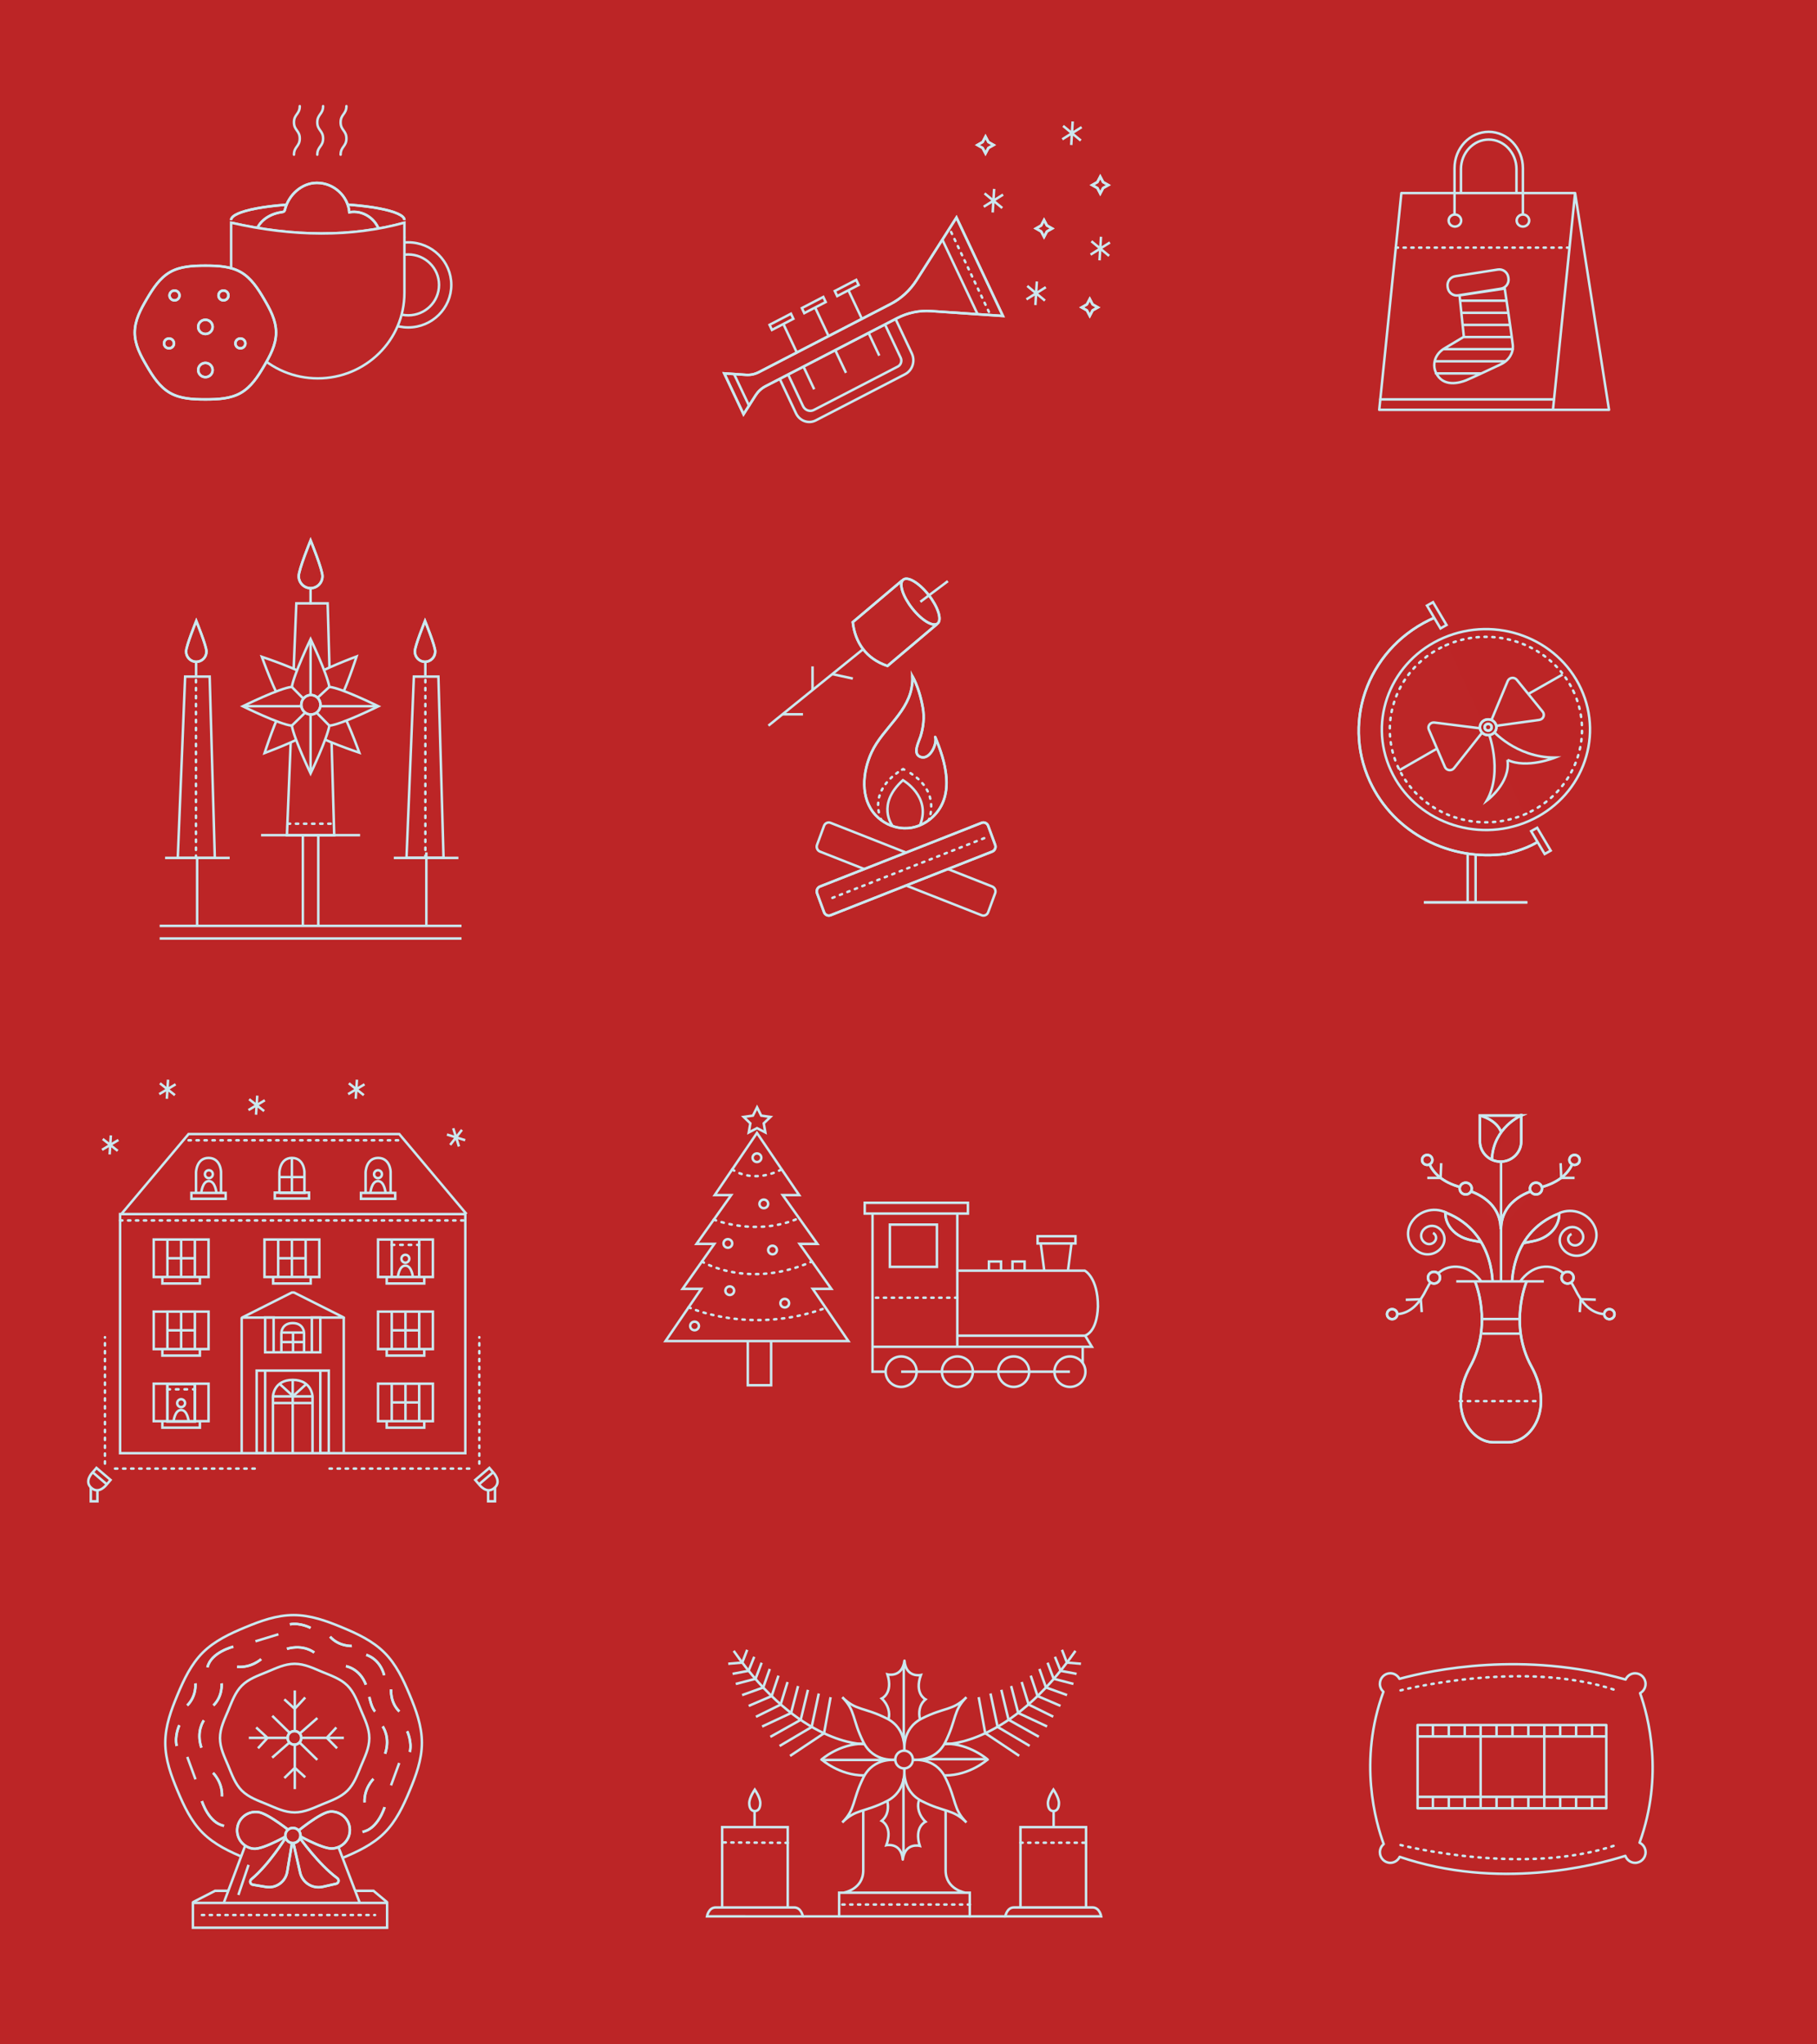 <?xml version="1.0" encoding="utf-8"?>
<!-- Generator: Adobe Illustrator 24.0.2, SVG Export Plug-In . SVG Version: 6.00 Build 0)  -->
<svg version="1.1" xmlns="http://www.w3.org/2000/svg" xmlns:xlink="http://www.w3.org/1999/xlink" x="0px" y="0px"
	 viewBox="0 0 800 900" style="enable-background:new 0 0 800 900;" xml:space="preserve">
<style type="text/css">
	.st0{fill:#BC2526;}
	.st1{fill:none;stroke:#CBE8EF;stroke-width:1.1;stroke-linecap:round;stroke-miterlimit:10;stroke-dasharray:1.035,2.535;}
	.st2{fill:none;stroke:#CBE8EF;stroke-width:1.1;stroke-linecap:round;stroke-miterlimit:10;stroke-dasharray:1.008,2.508;}
	.st3{fill:none;stroke:#CBE8EF;stroke-width:1.1;stroke-miterlimit:10;}
	.st4{fill:none;stroke:#CBE8EF;stroke-width:1.1;stroke-linecap:round;stroke-miterlimit:10;}
	.st5{fill:none;stroke:#CBE8EF;stroke-width:1.1;stroke-linecap:round;stroke-miterlimit:10;stroke-dasharray:1.056,2.556;}
	.st6{fill:#BC2627;stroke:#CBE8EF;stroke-width:1.1;stroke-miterlimit:10;}
	.st7{fill:none;stroke:#CBE8EF;stroke-width:1.1;stroke-linecap:round;stroke-miterlimit:10;stroke-dasharray:1.05,2.55;}
	.st8{fill:none;stroke:#CBE8EF;stroke-width:1.1;stroke-linecap:round;stroke-miterlimit:10;stroke-dasharray:0.992,2.492;}
	.st9{fill:none;stroke:#CBE8EF;stroke-width:1.1;stroke-linecap:round;stroke-miterlimit:10;stroke-dasharray:0.957,2.444;}
	.st10{fill:none;stroke:#CBE8EF;stroke-width:1.1;stroke-linecap:round;stroke-miterlimit:10;stroke-dasharray:0.947,2.447;}
	.st11{fill:none;stroke:#CBE8EF;stroke-width:1.1;stroke-linecap:round;stroke-miterlimit:10;stroke-dasharray:0.931,2.431;}
	.st12{fill:none;stroke:#CBE8EF;stroke-width:1.1;stroke-linejoin:round;stroke-miterlimit:10;}
	.st13{fill:none;stroke:#CBE8EF;stroke-width:1.1;stroke-linecap:round;stroke-miterlimit:10;stroke-dasharray:1.014,2.514;}
	.st14{fill:none;stroke:#CBE8EF;stroke-width:1.1;stroke-linecap:round;stroke-miterlimit:10;stroke-dasharray:1.126,2.626;}
	.st15{fill:none;stroke:#CBE8EF;stroke-width:1.1;stroke-linecap:round;stroke-miterlimit:10;stroke-dasharray:1.002,2.502;}
	.st16{fill:none;stroke:#CBE8EF;stroke-width:1.1;stroke-linecap:round;stroke-miterlimit:10;stroke-dasharray:1.018,2.518;}
	.st17{fill:none;stroke:#CBE8EF;stroke-width:1.1;stroke-linecap:round;stroke-miterlimit:10;stroke-dasharray:0.978,2.478;}
	.st18{fill:none;stroke:#CBE8EF;stroke-width:1.1;stroke-linecap:round;stroke-miterlimit:10;stroke-dasharray:1.026,2.526;}
	.st19{fill:none;stroke:#CBE8EF;stroke-width:1.1;stroke-linecap:round;stroke-miterlimit:10;stroke-dasharray:1.045,2.545;}
	.st20{fill:none;stroke:#CBE8EF;stroke-width:1.1;stroke-linecap:round;stroke-miterlimit:10;stroke-dasharray:0.974,2.474;}
	.st21{fill:none;stroke:#CBE8EF;stroke-width:1.1;stroke-linecap:round;stroke-miterlimit:10;stroke-dasharray:1.02,2.52;}
	.st22{fill:none;stroke:#CBE8EF;stroke-width:1.1;stroke-linecap:round;stroke-miterlimit:10;stroke-dasharray:0.952,2.452;}
	.st23{fill:none;stroke:#CBE8EF;stroke-width:1.1;stroke-linecap:round;stroke-miterlimit:10;stroke-dasharray:0.95,2.45;}
	.st24{fill:none;stroke:#CBE8EF;stroke-width:1.1;stroke-linecap:round;stroke-miterlimit:10;stroke-dasharray:1.031,2.531;}
	.st25{fill:none;stroke:#CBE8EF;stroke-width:1.1;stroke-linecap:round;stroke-miterlimit:10;stroke-dasharray:0.937,2.437;}
	.st26{fill:none;stroke:#CBE8EF;stroke-width:1.1;stroke-linecap:round;stroke-miterlimit:10;stroke-dasharray:0.915,2.415;}
	.st27{fill:none;stroke:#CBE8EF;stroke-width:1.1;stroke-linecap:round;stroke-miterlimit:10;stroke-dasharray:1.044,2.544;}
	.st28{fill:none;stroke:#CBE8EF;stroke-width:1.1;stroke-linecap:round;stroke-miterlimit:10;stroke-dasharray:0.991,2.491;}
	.st29{fill:none;stroke:#CBE8EF;stroke-width:1.1;stroke-linecap:round;stroke-miterlimit:10;stroke-dasharray:1.042,2.542;}
	.st30{fill:none;stroke:#CBE8EF;stroke-width:1.1;stroke-linecap:round;stroke-miterlimit:10;stroke-dasharray:1.046,2.546;}
	.st31{fill:none;stroke:#CBE8EF;stroke-width:1.1;stroke-linecap:round;stroke-miterlimit:10;stroke-dasharray:1.015,2.515;}
	.st32{fill:none;stroke:#CBE8EF;stroke-width:1.1;stroke-linecap:round;stroke-miterlimit:10;stroke-dasharray:0.994,2.494;}
	.st33{fill:none;stroke:#CBE8EF;stroke-width:1.1;stroke-linecap:square;stroke-miterlimit:10;}
	.st34{fill:none;stroke:#CBE8EF;stroke-width:1.1;stroke-linecap:round;stroke-miterlimit:10;stroke-dasharray:0.976,2.476;}
	.st35{fill:none;stroke:#CBE8EF;stroke-width:1.1;stroke-linecap:round;stroke-miterlimit:10;stroke-dasharray:0.955,2.455;}
	.st36{fill:none;stroke:#CBE8EF;stroke-width:1.1;stroke-linecap:round;stroke-linejoin:round;stroke-miterlimit:10;}
	.st37{fill:none;stroke:#CBE8EF;stroke-width:1.1;stroke-linecap:round;stroke-miterlimit:10;stroke-dasharray:0.988,2.488;}
	.st38{fill:none;stroke:#CBE8EF;stroke-width:1.1;stroke-linecap:round;stroke-miterlimit:10;stroke-dasharray:1.052,2.552;}
	.st39{fill:none;stroke:#CBE8EF;stroke-width:1.1;stroke-linecap:round;stroke-miterlimit:10;stroke-dasharray:0.979,2.479;}
	.st40{fill:none;stroke:#CBE8EF;stroke-width:1.1;stroke-linecap:round;stroke-miterlimit:10;stroke-dasharray:0.996,2.496;}
	.st41{fill:none;stroke:#CBE8EF;stroke-width:1.1;stroke-linecap:round;stroke-miterlimit:10;stroke-dasharray:1.117,2.617;}
	.st42{fill:none;stroke:#CBE8EF;stroke-width:1.1;stroke-linecap:round;stroke-miterlimit:10;stroke-dasharray:1.005,2.505;}
	.st43{fill:none;stroke:#CBE8EF;stroke-width:1.1;stroke-linecap:round;stroke-miterlimit:10;stroke-dasharray:0.984,2.484;}
	.st44{fill:none;stroke:#CBE8EF;stroke-width:1.1;stroke-linecap:round;stroke-miterlimit:10;stroke-dasharray:1.029,2.529;}
	.st45{fill:none;stroke:#CBE8EF;stroke-width:1.1;stroke-linecap:round;stroke-miterlimit:10;stroke-dasharray:1.134,2.634;}
	.st46{fill:none;stroke:#CBE8EF;stroke-width:1.1;stroke-linecap:round;stroke-miterlimit:10;stroke-dasharray:0.963,2.463;}
	.st47{fill:none;stroke:#CBE8EF;stroke-width:1.1;stroke-linecap:round;stroke-miterlimit:10;stroke-dasharray:0.954,2.454;}
	.st48{fill:none;stroke:#CBE8EF;stroke-width:1.1;stroke-linecap:round;stroke-miterlimit:10;stroke-dasharray:0.901,2.401;}
	.st49{fill:none;stroke:#CBE8EF;stroke-width:1.1;stroke-linecap:round;stroke-miterlimit:10;stroke-dasharray:1.022,2.522;}
	.st50{fill:none;stroke:#CBE8EF;stroke-width:1.1;stroke-linecap:round;stroke-miterlimit:10;stroke-dasharray:1.007,2.507;}
	.st51{fill:none;stroke:#CBE8EF;stroke-width:1.1;stroke-linecap:round;stroke-miterlimit:10;stroke-dasharray:1.033,2.533;}
</style>
<g id="Layer_2">
	<rect x="-859.25" y="-32.7" class="st0" width="1722.02" height="955.57"/>
</g>
<g id="Layer_1">
	<g>
		<path class="st3" d="M162.6,765.18c0,4.36-2,8.29-3.58,12.07c-1.64,3.93-3.08,8.1-6.05,11.06c-2.97,2.96-7.16,4.39-11.11,6.02
			c-3.81,1.57-7.76,3.56-12.13,3.56s-8.33-1.99-12.13-3.56c-3.95-1.63-8.14-3.06-11.11-6.02c-2.97-2.96-4.41-7.13-6.05-11.06
			c-1.58-3.79-3.58-7.72-3.58-12.07s2-8.29,3.58-12.07c1.64-3.93,3.08-8.1,6.05-11.06c2.97-2.96,7.16-4.39,11.11-6.02
			c3.81-1.57,7.76-3.56,12.13-3.56s8.33,1.99,12.13,3.56c3.95,1.63,8.14,3.06,11.11,6.02c2.97,2.96,4.41,7.13,6.05,11.05
			C160.61,756.89,162.6,760.82,162.6,765.18z M185.75,767.22c0,7.54-2.64,14.51-5.37,21.07c-2.83,6.8-6.03,13.55-11.18,18.67
			c-5.15,5.12-11.94,8.3-18.77,11.12c-6.59,2.72-13.59,5.34-21.17,5.34c-7.58,0-14.58-2.62-21.17-5.34
			c-6.83-2.82-13.62-6-18.77-11.12c-5.15-5.12-8.34-11.88-11.18-18.67c-2.73-6.56-5.37-13.52-5.37-21.07
			c0-7.54,2.64-14.51,5.37-21.07c2.83-6.8,6.03-13.55,11.18-18.67c5.15-5.12,11.94-8.3,18.77-11.12c6.59-2.72,13.59-5.34,21.17-5.34
			c7.58,0,14.58,2.62,21.17,5.34c6.83,2.82,13.62,6,18.77,11.12c5.15,5.12,8.34,11.88,11.18,18.67
			C183.12,752.71,185.75,759.68,185.75,767.22z"/>
	</g>
	<path class="st6" d="M629.18,512.09c1.9,4.48,6.35,9.07,16.15,11.12"/>
	<path class="st3" d="M629.18,512.09c1.9,4.48,6.35,9.07,16.15,11.12"/>
	<path class="st6" d="M657.16,568.01c0,0,2.34-25.21-20.78-34.27c0,0-0.6,5.94,5.72,10.02c1.76,1.14,3.77,1.85,5.84,2.26l4.23,0.83"
		/>
	<path class="st3" d="M657.16,568.01c0,0,2.34-25.21-20.78-34.27c0,0-0.6,5.94,5.72,10.02c1.76,1.14,3.77,1.85,5.84,2.26l4.23,0.83"
		/>
	<line class="st3" x1="660.88" y1="567.99" x2="660.88" y2="509.99"/>
	<path class="st6" d="M665.72,568.42c0,0-2.34-25.21,20.78-34.27c0,0,0.6,5.94-5.72,10.02c-1.76,1.14-3.77,1.85-5.84,2.26
		l-4.23,0.83"/>
	<path class="st3" d="M665.72,568.42c0,0-2.34-25.21,20.78-34.27c0,0,0.6,5.94-5.72,10.02c-1.76,1.14-3.77,1.85-5.84,2.26
		l-4.23,0.83"/>
	<path class="st6" d="M646.07,524.01c0,0,14.56,3.39,14.67,17.05"/>
	<path class="st3" d="M646.07,524.01c0,0,14.56,3.39,14.67,17.05"/>
	<path class="st6" d="M647.99,523.25c0,1.43-1.19,2.59-2.66,2.59s-2.66-1.16-2.66-2.59c0-1.43,1.19-2.59,2.66-2.59
		S647.99,521.82,647.99,523.25"/>
	<ellipse class="st3" cx="645.33" cy="523.25" rx="2.66" ry="2.59"/>
	<path class="st6" d="M669.79,490.36v12.09c0,4.94-4.08,8.94-9.1,8.94c-5.03,0-9.1-4-9.1-8.94v-11.38h18.21
		c0,0-12.14,5.15-12.92,19.03"/>
	<path class="st3" d="M669.79,490.36v12.09c0,4.94-4.08,8.94-9.1,8.94c-5.03,0-9.1-4-9.1-8.94v-11.38h18.21
		c0,0-12.14,5.15-12.92,19.03"/>
	<path class="st6" d="M651.56,491.1c0,0,6.95,1.53,9.3,7.05"/>
	<path class="st3" d="M651.56,491.1c0,0,6.95,1.53,9.3,7.05"/>
	<path class="st6" d="M649.44,564.16c0,0,8.06,18.86-2.12,37.41c-10.18,18.55,0,33.39,10.26,33.39h6.43
		c10.26,0,20.44-14.84,10.26-33.39c-10.18-18.55-2.12-37.41-2.12-37.41"/>
	<path class="st3" d="M649.44,564.16c0,0,8.06,18.86-2.12,37.41c-10.18,18.55,0,33.39,10.26,33.39h6.43
		c10.26,0,20.44-14.84,10.26-33.39c-10.18-18.55-2.12-37.41-2.12-37.41"/>
	<line class="st3" x1="652.59" y1="587.11" x2="669.29" y2="587.11"/>
	<line class="st3" x1="652.59" y1="580.69" x2="669.29" y2="580.69"/>
	<path class="st3" d="M634.54,512.07l-0.27,6.48h-5.86 M636.87,533.87c-5.84-2.88-12.96-0.6-15.91,5.1
		c-2.36,4.56-0.49,10.13,4.18,12.44c3.74,1.85,8.3,0.38,10.18-3.27c1.51-2.92,0.31-6.48-2.67-7.96c-2.39-1.18-5.31-0.25-6.52,2.09
		c-0.97,1.87-0.2,4.15,1.71,5.1c1.53,0.76,3.4,0.16,4.17-1.34c0.62-1.2,0.13-2.66-1.09-3.26 M686.53,534.04
		c6-2.55,12.98,0.13,15.59,5.99c2.09,4.69-0.11,10.14-4.91,12.18c-3.84,1.63-8.31-0.08-9.98-3.83c-1.34-3,0.07-6.49,3.14-7.8
		c2.46-1.05,5.32,0.05,6.38,2.45c0.86,1.92-0.04,4.15-2.01,4.99c-1.57,0.67-3.4-0.03-4.09-1.57c-0.55-1.23,0.03-2.66,1.29-3.19
		 M679.73,564.11h-38.56"/>
	<path class="st6" d="M630.65,510.64c0,1.22-1.01,2.2-2.27,2.2s-2.27-0.99-2.27-2.2c0-1.22,1.01-2.2,2.27-2.2
		S630.65,509.43,630.65,510.64"/>
	<ellipse class="st3" cx="628.38" cy="510.64" rx="2.27" ry="2.2"/>
	<path class="st6" d="M692.44,512.09c-1.9,4.48-6.35,9.07-16.15,11.12"/>
	<path class="st3" d="M692.44,512.09c-1.9,4.48-6.35,9.07-16.15,11.12"/>
	<path class="st6" d="M675.55,524.01c0,0-14.56,3.39-14.67,17.05"/>
	<path class="st3" d="M675.55,524.01c0,0-14.56,3.39-14.67,17.05"/>
	<path class="st6" d="M673.62,523.25c0,1.43,1.19,2.59,2.66,2.59s2.66-1.16,2.66-2.59c0-1.43-1.19-2.59-2.66-2.59
		S673.62,521.82,673.62,523.25"/>
	<path class="st3" d="M673.62,523.25c0,1.43,1.19,2.59,2.66,2.59s2.66-1.16,2.66-2.59c0-1.43-1.19-2.59-2.66-2.59
		S673.62,521.82,673.62,523.25z"/>
	<path class="st3" d="M702.6,572.16l-6.62-0.22l-0.44,5.72 M687.13,512.07l0.27,6.48h5.86"/>
	<path class="st6" d="M690.97,510.64c0,1.22,1.01,2.2,2.27,2.2s2.27-0.99,2.27-2.2c0-1.22-1.01-2.2-2.27-2.2
		S690.97,509.43,690.97,510.64"/>
	<path class="st3" d="M690.97,510.64c0,1.22,1.01,2.2,2.27,2.2s2.27-0.99,2.27-2.2c0-1.22-1.01-2.2-2.27-2.2
		S690.97,509.43,690.97,510.64z"/>
	<path class="st6" d="M706.32,578.54c0,1.22,1.01,2.2,2.27,2.2s2.27-0.99,2.27-2.2s-1.01-2.2-2.27-2.2S706.32,577.32,706.32,578.54"
		/>
	<path class="st3" d="M706.32,578.54c0,1.22,1.01,2.2,2.27,2.2s2.27-0.99,2.27-2.2s-1.01-2.2-2.27-2.2S706.32,577.32,706.32,578.54z
		"/>
	<line class="st27" x1="642.67" y1="616.82" x2="678.48" y2="616.82"/>
	<path class="st3" d="M669.31,564.16c2.21-3.13,5.51-5.74,9.44-6.36c7.36-1.16,11.89,4.05,14.8,9.89c1.35,2.71,2.99,5.43,5.25,7.51
		c2.04,1.87,4.69,3.21,7.49,3.3"/>
	<path class="st6" d="M687.51,562.47c0,1.43,1.19,2.59,2.66,2.59c1.47,0,2.66-1.16,2.66-2.59c0-1.43-1.19-2.59-2.66-2.59
		C688.7,559.88,687.51,561.04,687.51,562.47"/>
	<path class="st3" d="M687.51,562.47c0,1.43,1.19,2.59,2.66,2.59c1.47,0,2.66-1.16,2.66-2.59c0-1.43-1.19-2.59-2.66-2.59
		C688.7,559.88,687.51,561.04,687.51,562.47z"/>
	<polyline class="st3" points="618.93,572.21 625.54,571.99 625.98,577.66 	"/>
	<path class="st6" d="M615.22,578.54c0,1.22-1.01,2.2-2.27,2.2s-2.27-0.99-2.27-2.2s1.01-2.2,2.27-2.2S615.22,577.32,615.22,578.54"
		/>
	<ellipse class="st3" cx="612.95" cy="578.54" rx="2.27" ry="2.2"/>
	<path class="st3" d="M652.23,564.16c-2.21-3.13-5.51-5.74-9.44-6.36c-7.36-1.16-11.89,4.05-14.8,9.89
		c-1.35,2.71-2.99,5.43-5.25,7.51c-2.04,1.87-4.69,3.21-7.49,3.3"/>
	<path class="st6" d="M634.03,562.47c0,1.43-1.19,2.59-2.66,2.59s-2.66-1.16-2.66-2.59c0-1.43,1.19-2.59,2.66-2.59
		S634.03,561.04,634.03,562.47"/>
	<ellipse class="st3" cx="631.37" cy="562.47" rx="2.66" ry="2.59"/>
	<path class="st3" d="M458.22,547.41l1.55,11.98 M471.76,547.41l-1.55,11.98 M473.51,547.41h-16.67v-3.17h16.67V547.41z
		 M445.79,559.03v-3.67h5.33v3.67 M435.41,559.03v-3.67h5.33v3.67 M426.16,534.25h-45.44v-4.73h45.44V534.25z M471.08,603.86h-74.32
		 M477.9,603.86c0,3.71-3.06,6.71-6.82,6.71c-3.77,0-6.82-3.01-6.82-6.71s3.06-6.71,6.82-6.71
		C474.85,597.15,477.9,600.15,477.9,603.86z M453.13,603.86c0,3.71-3.05,6.71-6.82,6.71c-3.77,0-6.82-3.01-6.82-6.71
		s3.05-6.71,6.82-6.71C450.07,597.15,453.13,600.15,453.13,603.86z M428.35,603.86c0,3.71-3.06,6.71-6.82,6.71
		c-3.77,0-6.82-3.01-6.82-6.71s3.06-6.71,6.82-6.71C425.3,597.15,428.35,600.15,428.35,603.86z M403.58,603.86
		c0,3.71-3.06,6.71-6.82,6.71c-3.77,0-6.82-3.01-6.82-6.71s3.06-6.71,6.82-6.71C400.52,597.15,403.58,600.15,403.58,603.86z"/>
	<line class="st3" x1="476.7" y1="592.92" x2="476.7" y2="600.23"/>
	<path class="st3" d="M412.51,557.72H391.8v-18.6h20.71V557.72z M384.16,534.24v58.67h37.33v-58.67 M477.78,588.01l2.96,4.9h-59.25
		 M421.49,559.39h56.12c0,0,5.79,2.92,5.79,15.77c-0.39,11.77-5.79,12.85-5.79,12.85h-56.12 M384.16,592.91v10.95h5.78
		 M333.33,487.49l-1.83,3.64l-4.08,0.58l2.95,2.83l-0.7,4l3.65-1.89l3.65,1.89l-0.7-4l2.95-2.83l-4.08-0.58L333.33,487.49z
		 M339.51,590.61v19.22h-10.27v-19.22 M357.84,567.4h8.18l-13.98-19.8h7.84l-15.26-21.48h7.25l-18.59-27.35l-18.59,27.35h7.25
		l-15.26,21.48h7.84l-13.98,19.8h8.19l-15.71,22.99h40.26h40.26L357.84,567.4z"/>
	<line class="st28" x1="421.49" y1="571.3" x2="384.16" y2="571.3"/>
	<path class="st29" d="M314.28,536.9c0,0,18.76,7.68,37.52-0.66"/>
	<path class="st30" d="M322.39,514.8c0,0,8.57,6.73,21.78,0"/>
	<path class="st31" d="M309.04,555.36c0,0,20.2,12.5,48.47,0"/>
	<path class="st32" d="M303.18,575.5c0,0,27,12.51,60.39,0.3"/>
	<path class="st12" d="M335.2,509.67c0,1.04-0.86,1.89-1.92,1.89c-1.06,0-1.92-0.84-1.92-1.89c0-1.04,0.86-1.89,1.92-1.89
		C334.34,507.79,335.2,508.63,335.2,509.67z M307.72,583.73c0,1.04-0.86,1.89-1.92,1.89c-1.06,0-1.92-0.85-1.92-1.89
		c0-1.04,0.86-1.89,1.92-1.89C306.86,581.84,307.72,582.68,307.72,583.73z M347.43,573.7c0,1.04-0.86,1.89-1.92,1.89
		c-1.06,0-1.92-0.85-1.92-1.89s0.86-1.89,1.92-1.89C346.57,571.82,347.43,572.66,347.43,573.7z M342.05,550.3
		c0,1.04-0.86,1.89-1.92,1.89c-1.06,0-1.92-0.85-1.92-1.89c0-1.04,0.86-1.89,1.92-1.89C341.19,548.42,342.05,549.26,342.05,550.3z
		 M323.22,568.21c0,1.04-0.86,1.89-1.92,1.89s-1.92-0.85-1.92-1.89s0.86-1.89,1.92-1.89S323.22,567.17,323.22,568.21z
		 M322.39,547.41c0,1.04-0.86,1.89-1.92,1.89c-1.06,0-1.92-0.85-1.92-1.89c0-1.04,0.86-1.89,1.92-1.89
		C321.53,545.52,322.39,546.37,322.39,547.41z M338.21,529.99c0,1.04-0.86,1.89-1.92,1.89c-1.06,0-1.92-0.85-1.92-1.89
		s0.86-1.89,1.92-1.89C337.35,528.1,338.21,528.95,338.21,529.99z"/>
	<g>
		<path class="st3" d="M362.35,774.78h27.73 M434.09,774.44h-27.73 M401.95,774.64c0,0,9.71,1.45,14.26-7.68
			c5.03-10.12,3.33-13.77,9.31-19.8 M398.27,770.93c0,0-1.44-9.8,7.61-14.38c10.03-5.08,13.65-3.36,19.63-9.39 M401.95,774.64
			c0,0,9.71,1.45,14.26-7.68c5.03-10.12,3.33-13.77,9.31-19.8 M394.4,774.84c0,0-9.71-1.45-14.26,7.68
			c-5.03,10.12-3.33,13.77-9.31,19.8 M398.08,778.54c0,0,1.44,9.8-7.61,14.38c-10.03,5.08-13.65,3.36-19.63,9.39 M394.4,774.84
			c0,0-9.71-1.45-14.26,7.68c-5.03,10.12-3.33,13.77-9.31,19.8 M398.27,778.54c0,0-1.44,9.8,7.61,14.38
			c10.03,5.08,13.65,3.36,19.63,9.39 M401.95,774.84c0,0,9.71-1.45,14.26,7.68c5.03,10.12,3.33,13.77,9.31,19.8 M398.27,778.54
			c0,0-1.44,9.8,7.61,14.38c10.03,5.08,13.65,3.36,19.63,9.39 M398.08,770.93c0,0,1.44-9.8-7.61-14.38
			c-10.03-5.08-13.65-3.36-19.63-9.39 M394.4,774.64c0,0-9.71,1.45-14.26-7.68c-5.03-10.12-3.33-13.77-9.31-19.8 M398.08,770.93
			c0,0,1.44-9.8-7.61-14.38c-10.03-5.08-13.65-3.36-19.63-9.39 M400.79,771.85c1.51,1.53,1.51,4,0,5.53c-1.51,1.53-3.97,1.53-5.48,0
			c-1.51-1.53-1.51-4,0-5.53C396.82,770.32,399.28,770.32,400.79,771.85z"/>
		<path class="st4" d="M361.72,774.59c0,0,7.8,7.01,18.61,7.01 M434.83,774.59c0,0-7.8,7.01-18.61,7.01 M434.88,774.64
			c0,0-7.8-7.01-18.61-7.01 M361.67,774.64c0,0,7.8-7.01,18.61-7.01"/>
		<path class="st33" d="M380.04,767.8c0,0-27.97,0.45-56.69-40.6"/>
		<path class="st3" d="M328.98,726.3l-2.17,5.63l-6.19,0.52 M332.08,729.37l-2.49,6.18l-7.05,1.33 M335.34,731.99l-2.67,7.07
			l-8.73,2.27 M338.93,734.72l-2.9,8.18l-9.29,3.35 M342.75,737.68l-3.01,8.99l-10.1,4.34 M346.75,740.48l-3.07,9.96l-10.85,5.36
			 M351.38,742.25l-3.1,11.89l-12.73,5.95 M355.72,743.92l-3.18,13.21l-13.37,7.5 M360.49,745.54l-3.14,14.76l-14.12,8.35
			 M365.69,747.16l-2.87,15.87l-14.96,9.99"/>
		<path class="st33" d="M416.51,767.8c0,0,27.97,0.45,56.69-40.6"/>
		<path class="st3" d="M426.98,843.65h-57.52v-10.41h57.52V843.65z M425.09,833.25c0,0-8.74-1.37-8.74-9.85v-5.34v-20.92
			 M371.34,833.25c0,0,8.74-1.37,8.74-9.85v-5.34v-20.92 M467.58,726.3l2.17,5.63l6.19,0.52 M464.48,729.37l2.49,6.18l7.04,1.33
			 M461.23,731.98l2.67,7.06l8.72,2.27 M457.64,734.71l2.89,8.17l9.28,3.35 M453.82,737.67l3.01,8.98l10.09,4.33 M449.83,740.46
			l3.06,9.94l10.84,5.35 M445.2,742.23l3.1,11.88l12.72,5.94 M440.87,743.9l3.17,13.19l13.35,7.49 M436.1,745.52l3.14,14.74
			l14.1,8.34 M430.91,747.14l2.87,15.85l14.95,9.98"/>
		<line class="st34" x1="427.09" y1="838.45" x2="369.45" y2="838.45"/>
		<path class="st4" d="M442.62,843.65c0,0,0.67-3.93,3.81-3.93h16.83h0.94h16.83c3.14,0,3.81,3.93,3.81,3.93H442.62z"/>
		<polyline class="st3" points="449.3,839.64 449.3,804.37 478.17,804.37 478.17,839.64 		"/>
		<line class="st35" x1="449.3" y1="811.23" x2="478.17" y2="811.23"/>
		<path class="st3" d="M426.58,843.65h16.18 M466.24,793.8c0,2.46-1.09,3.5-2.43,3.5c-1.34,0-2.43-1.04-2.43-3.5
			c0-2.46,2.43-5.96,2.43-5.96S466.24,791.35,466.24,793.8z M463.89,804.38v-7.08"/>
		<path class="st4" d="M353.5,843.66c0,0-0.67-3.93-3.81-3.93c-3.14,0-16.83,0-16.83,0l-0.94,0c0,0-13.69,0-16.83,0
			c-3.14,0-3.81,3.92-3.81,3.92L353.5,843.66z"/>
		<polyline class="st3" points="346.82,839.64 346.83,804.37 317.96,804.36 317.95,839.64 		"/>
		<line class="st35" x1="346.83" y1="811.28" x2="317.96" y2="811.1"/>
		<path class="st3" d="M369.54,843.66l-16.18,0 M329.89,793.8c0,2.46,1.09,3.5,2.43,3.5c1.34,0,2.43-1.04,2.43-3.5
			c0-2.46-2.43-5.96-2.43-5.96S329.89,791.34,329.89,793.8z M332.23,804.38l0-7.08"/>
		<path class="st4" d="M397.79,783.32v33.34 M390.7,793.05c0.52,2.57,0.46,6.02-2.49,8.55c0,0,5.03,2.53,2.04,10.73
			c0,0,6.58-1.41,7.22,6.31 M404.47,793.05c-0.7,2.56,0.07,6.17,3.01,8.93c0,0-5.14,2.31-2.51,10.63c0,0-6.51-1.65-7.49,6.03
			 M397.91,766.41v-33.34 M405,756.68c-0.53-2.57-0.46-6.02,2.49-8.55c0,0-5.03-2.53-2.04-10.73c0,0-6.58,1.41-7.22-6.31
			 M391.23,756.68c0.7-2.56-0.07-6.17-3.01-8.93c0,0,5.14-2.31,2.51-10.63c0,0,6.51,1.65,7.49-6.03"/>
	</g>
	<g>
		<path class="st36" d="M679.93,764.44v26.61 M651.9,764.44v26.61 M700.95,791.04v5.02 M693.94,791.04v5.02 M686.93,791.04v5.02
			 M679.93,791.04v5.02 M672.92,791.04v5.02 M665.92,791.04v5.02 M658.91,791.04v5.02 M651.9,791.04v5.02 M644.9,791.04v5.02
			 M637.89,791.04v5.02 M630.89,791.04v5.02 M700.95,759.41v5.02 M693.94,759.41v5.02 M686.93,759.41v5.02 M679.93,759.41v5.02
			 M672.92,759.41v5.02 M665.92,759.41v5.02 M658.91,759.41v5.02 M651.9,759.41v5.02 M644.9,759.41v5.02 M637.89,759.41v5.02
			 M630.89,759.41v5.02 M624.15,791.04h83.08 M624.15,764.44h83.08 M707.23,796.07h-83.08v-36.66h83.08V796.07z M721.88,811.21
			c10.7-29.6,3.88-55.58,0.23-65.82c1.43-0.79,2.41-2.31,2.41-4.08c0-2.58-2.06-4.67-4.6-4.67c-1.87,0-3.47,1.13-4.19,2.75
			c-44.92-12.76-85.29-4.21-99.57-0.31c-0.78-1.45-2.28-2.45-4.02-2.45c-2.54,0-4.6,2.09-4.6,4.67c0,1.39,0.61,2.62,1.56,3.48
			c-11.18,30.47-3.37,57.57,0.13,67.05c-1.02,0.86-1.69,2.14-1.69,3.58c0,2.58,2.06,4.67,4.6,4.67c1.82,0,3.38-1.08,4.13-2.63
			c43.39,14.72,85.6,3.91,99.35-0.44c0.64,1.79,2.32,3.07,4.31,3.07c2.54,0,4.6-2.09,4.6-4.67
			C724.52,813.56,723.44,811.96,721.88,811.21z"/>
		<path class="st37" d="M616.64,744.16c0,0,54.21-14,94.95,0"/>
		<path class="st37" d="M616.64,812.24c0,0,54.21,14,94.95,0"/>
	</g>
	<g>
		<path class="st6" d="M631.85,271.8c-28.59,12.29-41.45,44.62-28.71,72.21c10.59,22.95,35.56,35.39,60.11,31.86
			c0,0,8.01-1.67,13.53-5.11"/>
		<path class="st3" d="M631.85,271.8c-28.59,12.29-41.45,44.62-28.71,72.21c10.59,22.95,35.56,35.39,60.11,31.86
			c0,0,8.01-1.67,13.53-5.11"/>
		<path class="st38" d="M694.14,307.62c7.06,19.28-1.84,40.81-20.92,50.04"/>
		<path class="st39" d="M668.44,359.63c-20.03,6.91-42.42-1.67-52.02-20.12"/>
		<path class="st38" d="M614.32,334.74c-7.06-19.28,1.84-40.81,20.92-50.04"/>
		<path class="st39" d="M640.02,282.73c20.03-6.91,42.42,1.67,52.02,20.12"/>
		<path class="st4" d="M692.62,304.02c0.09,0.18,0.17,0.37,0.26,0.55c0.08,0.18,0.17,0.37,0.25,0.55 M636.46,284.14
			c0.18-0.08,0.37-0.16,0.56-0.24c0.19-0.08,0.37-0.16,0.56-0.24 M615.84,338.34c-0.09-0.18-0.17-0.37-0.26-0.55
			c-0.09-0.18-0.17-0.37-0.25-0.55 M672,358.23c-0.18,0.08-0.37,0.16-0.56,0.24c-0.19,0.08-0.37,0.16-0.56,0.24"/>
		<path class="st3" d="M696.09,303.19c10.3,22.31-0.1,48.44-23.21,58.38s-50.21-0.09-60.5-22.4c-10.3-22.31,0.1-48.44,23.21-58.38
			C658.7,270.86,685.79,280.89,696.09,303.19z"/>
	</g>
	<line class="st3" x1="632.59" y1="329.62" x2="616.05" y2="339.12"/>
	<line class="st3" x1="649.69" y1="376.6" x2="649.69" y2="397.4"/>
	<line class="st3" x1="646.19" y1="375.94" x2="646.19" y2="397.4"/>
	<path class="st6" d="M626.91,397.27h45.55H626.91z"/>
	<line class="st3" x1="626.91" y1="397.27" x2="672.46" y2="397.27"/>
	<g>
		<path class="st6" d="M663.71,334.51c1.55,10.09-9.1,17.95-9.1,17.95c7.33-13,0.75-30.6,0.22-31"/>
		<path class="st6" d="M657,321.4c0,0,10.27,12.12,27.66,12.12c0,0-12.46,5.07-20.92,1.01"/>
	</g>
	<line class="st3" x1="672.4" y1="305.8" x2="687.99" y2="296.94"/>
	<g>
		<path class="st3" d="M653.85,320.9l-22.3-2.81c-1.78-0.22-3.14,1.5-2.45,3.1l7.09,16.48c0.69,1.6,2.91,1.88,4,0.5L653.85,320.9z"
			/>
		<path class="st6" d="M655.41,319.99l22.3-3.06c1.78-0.24,2.62-2.25,1.51-3.62l-11.4-14.03c-1.11-1.36-3.33-1.06-4,0.55
			L655.41,319.99z"/>
		<path class="st6" d="M658.84,320.16c0,1.92-1.63,3.48-3.63,3.48c-2.01,0-3.63-1.56-3.63-3.48c0-1.92,1.63-3.48,3.63-3.48
			C657.22,316.67,658.84,318.23,658.84,320.16"/>
		<path class="st3" d="M658.84,320.16c0,1.92-1.63,3.48-3.63,3.48c-2.01,0-3.63-1.56-3.63-3.48c0-1.92,1.63-3.48,3.63-3.48
			C657.22,316.67,658.84,318.23,658.84,320.16z"/>
		<path class="st6" d="M656.76,320.16c0,0.82-0.69,1.48-1.55,1.48c-0.86,0-1.55-0.66-1.55-1.48c0-0.82,0.7-1.48,1.55-1.48
			C656.07,318.68,656.76,319.34,656.76,320.16"/>
		<path class="st3" d="M656.76,320.16c0,0.82-0.69,1.48-1.55,1.48c-0.86,0-1.55-0.66-1.55-1.48c0-0.82,0.7-1.48,1.55-1.48
			C656.07,318.68,656.76,319.34,656.76,320.16z"/>
	</g>
	<polygon class="st6" points="636.89,275.15 634.24,276.65 628.28,266.6 630.94,265.11 	"/>
	<polygon class="st6" points="682.75,374.47 680.1,375.96 674.14,365.91 676.8,364.42 	"/>
	<path class="st3" d="M53.41,534.48l29.61-35.23h38.68h15.75h38.34l29.61,35.23 M204.87,639.74h-152V534.48h152V639.74z"/>
	<polygon class="st12" points="129.41,580.04 151.39,580.04 129.46,569.01 128.5,569.01 106.58,580.04 128.56,580.04 	"/>
	<g>
		<path class="st3" d="M122.48,562.18h-6.03v-16.5h6.03V562.18z M140.59,562.18h-6.03v-16.5h6.03V562.18z M136.06,527.65h-15.07
			v-2.61h15.07V527.65z M136.79,565.04h-16.53v-2.86h16.53V565.04z M134.57,553.93h-12.09 M128.52,545.68v16.5 M134.57,545.68
			h-12.09v16.5h12.09V545.68z M73.71,562.18h-6.03v-16.5h6.03V562.18z M91.82,562.18h-6.03v-16.5h6.03V562.18z M88.01,565.04H71.49
			v-2.86h16.52V565.04z M85.79,553.93H73.71 M79.75,545.68v16.5 M85.79,545.68H73.71v16.5h12.09V545.68z M73.71,593.92h-6.03v-16.5
			h6.03V593.92z M91.82,593.92h-6.03v-16.5h6.03V593.92z M88.01,596.78H71.49v-2.86h16.52V596.78z M85.79,585.66H73.71
			 M79.75,577.41v16.5 M85.79,577.41H73.71v16.5h12.09V577.41z M73.71,625.65h-6.03v-16.5h6.03V625.65z M91.82,625.65h-6.03v-16.5
			h6.03V625.65z M88.01,628.51H71.49v-2.86h16.52V628.51z M85.79,609.15H73.71v16.5h12.09V609.15z M172.48,562.18h-6.03v-16.5h6.03
			V562.18z M190.59,562.18h-6.03v-16.5h6.03V562.18z M186.79,565.04h-16.52v-2.86h16.52V565.04z M184.57,545.68h-12.09v16.5h12.09
			V545.68z M172.48,593.92h-6.03v-16.5h6.03V593.92z M190.59,593.92h-6.03v-16.5h6.03V593.92z M186.79,596.78h-16.52v-2.86h16.52
			V596.78z M184.57,585.66h-12.09 M178.52,577.41v16.5 M184.57,577.41h-12.09v16.5h12.09V577.41z M172.48,625.65h-6.03v-16.5h6.03
			V625.65z M190.59,625.65h-6.03v-16.5h6.03V625.65z M186.79,628.51h-16.52v-2.86h16.52V628.51z M184.57,617.4h-12.09
			 M178.52,609.15v16.5 M184.57,609.15h-12.09v16.5h12.09V609.15z M116.74,595.34h24.29 M113.01,603.39h31.75 M141.03,579.98h-3.73
			v15.36h3.73V579.98z M120.47,579.98h-3.73v15.36h3.73V579.98z M144.76,603.39h-3.73v36.34h3.73V603.39z M116.74,603.39h-3.73
			v36.34h3.73V603.39z M123.89,586.63v8.7 M133.87,586.63v8.7 M123.89,586.63h9.98c0,0-0.19-4.16-4.99-4.16
			C124.08,582.48,123.89,586.63,123.89,586.63z M120.17,617.65h17.43 M120.17,614.74v24.99 M137.6,614.74v24.99 M128.88,639.73
			v-24.99v-7.26 M120.17,614.74h17.43c0,0-0.33-7.26-8.71-7.26C120.5,607.48,120.17,614.74,120.17,614.74z M106.41,579.98v59.76
			 M151.35,579.98v59.76"/>
	</g>
	<line class="st40" x1="52.88" y1="537.28" x2="204.89" y2="537.28"/>
	<line class="st41" x1="172.47" y1="548.03" x2="184.55" y2="548.03"/>
	<line class="st42" x1="83.02" y1="502" x2="175.8" y2="502"/>
	<g>
		<path class="st3" d="M86.29,525.15h11.03v-9.28c0,0-0.15-6.11-5.51-6.11c-5.36,0-5.51,6.34-5.51,6.34V525.15z M99.34,527.77H84.27
			v-2.62h15.08V527.77z M160.96,525.15h11.03v-9.28c0,0-0.15-6.11-5.51-6.11c-5.36,0-5.51,6.34-5.51,6.34V525.15z M174.01,527.77
			h-15.08v-2.62h15.08V527.77z M134.04,518.2h-11.03 M128.52,509.76v15.39 M123.01,525.15h11.03v-9.28c0,0-0.15-6.11-5.51-6.11
			c-5.36,0-5.51,6.34-5.51,6.34V525.15z"/>
		<path class="st4" d="M209.25,651.53l6.21-5.31l1.65,1.93l-6.21,5.31L209.25,651.53z M217.11,648.15l-6.2,5.3
			c0,0,3.28,4.58,6.75,1.62C221.12,652.11,217.11,648.15,217.11,648.15z"/>
	</g>
	<line class="st43" x1="211.03" y1="644.33" x2="211.03" y2="588.69"/>
	<line class="st44" x1="145.09" y1="646.53" x2="208.71" y2="646.53"/>
	<line class="st43" x1="46.21" y1="644.33" x2="46.21" y2="588.69"/>
	<line class="st44" x1="112.15" y1="646.53" x2="48.53" y2="646.53"/>
	<polyline class="st3" points="217.95,654.64 217.95,660.92 214.92,660.92 214.92,656.01 	"/>
	<g>
		<path class="st4" d="M48.68,651.53l-6.21-5.31l-1.65,1.93l6.21,5.31L48.68,651.53z M40.82,648.15l6.2,5.3c0,0-3.28,4.58-6.75,1.62
			S40.82,648.15,40.82,648.15z"/>
		<path class="st3" d="M85.8,609.35H73.72v16.49H85.8V609.35z M175.15,562.35c0,0,0.44-5.17,3.32-5.17c2.89,0,3.34,5.17,3.34,5.17
			 M180.22,554.15c0,0.96-0.78,1.74-1.74,1.74c-0.96,0-1.74-0.78-1.74-1.74c0-0.96,0.78-1.74,1.74-1.74
			C179.44,552.41,180.22,553.19,180.22,554.15z M163.09,525.12c0,0,0.44-5.17,3.32-5.17c2.89,0,3.34,5.17,3.34,5.17 M168.16,516.92
			c0,0.96-0.78,1.74-1.74,1.74c-0.96,0-1.74-0.78-1.74-1.74c0-0.96,0.78-1.74,1.74-1.74C167.38,515.18,168.16,515.96,168.16,516.92z
			 M88.62,525.12c0,0,0.44-5.17,3.32-5.17c2.89,0,3.34,5.17,3.34,5.17 M93.7,516.92c0,0.96-0.78,1.74-1.74,1.74
			c-0.96,0-1.74-0.78-1.74-1.74c0-0.96,0.78-1.74,1.74-1.74C92.92,515.18,93.7,515.96,93.7,516.92z M70.11,481.68l7.22-4.33
			 M77.02,482.13l-6.6-5.23 M73.99,475.32l-0.54,8.4 M109.39,488.7l7.22-4.33 M116.3,489.14l-6.6-5.23 M113.27,482.33l-0.54,8.4
			 M44.92,506.2l7.22-4.33 M51.84,506.65l-6.6-5.23 M48.81,499.83l-0.54,8.4 M153.28,481.68l7.22-4.33 M160.19,482.13l-6.6-5.23
			 M157.16,475.32l-0.54,8.4 M198.21,504.03l5.18-6.64 M204.82,501.96l-8.04-2.5 M199.55,496.7l2.52,8.03 M39.98,654.7v6.23h2.91
			v-4.87"/>
	</g>
	<line class="st45" x1="73.7" y1="611.63" x2="85.9" y2="611.63"/>
	<g>
		<path class="st3" d="M133.91,590.83h-9.99 M129.02,595.32v-8.99 M123.18,609.31l5.95,5.4 M134.87,609.31l-5.95,5.4 M76.41,625.91
			c0,0,0.44-5.17,3.33-5.17c2.89,0,3.34,5.17,3.34,5.17 M81.49,617.72c0,0.96-0.78,1.74-1.74,1.74c-0.96,0-1.74-0.78-1.74-1.74
			c0-0.96,0.78-1.74,1.74-1.74C80.71,615.98,81.49,616.76,81.49,617.72z"/>
	</g>
	<g>
		<path class="st6" d="M398.5,164.74l-39.29,20.32c-3.23,1.67-7.14,0.28-8.74-3.1l-8.81-18.66l50.99-26.37l8.81,18.66
			C403.06,158.97,401.73,163.07,398.5,164.74"/>
		<path class="st6" d="M395.3,161.37l-36.94,19.11c-1.78,0.92-3.94,0.16-4.81-1.71l-8.07-17.11l42.64-22.05l8.44,17.89
			C397.22,158.93,396.66,160.66,395.3,161.37"/>
	</g>
	<path class="st3" d="M418.06,100.56l17.69,37.45 M373.53,127.75l13.61,28.82 M358.86,135.33l13.61,28.82 M344.87,142.56
		l13.61,28.82"/>
	<g>
		<path class="st6" d="M403.51,123.38c-2.85,4.47-6.78,8.08-11.38,10.46l-58.03,30c-1.75,0.91-3.7,1.31-5.65,1.18l-9.58-0.65l4.25,9
			l4.25,9l5.33-8.35c1.09-1.7,2.58-3.07,4.33-3.98l58.03-30c4.61-2.38,9.73-3.45,14.85-3.1l31.66,2.15l-20.45-43.33L403.51,123.38z"
			/>
		<path class="st3" d="M403.51,123.38c-2.85,4.47-6.78,8.08-11.38,10.46l-58.03,30c-1.75,0.91-3.7,1.31-5.65,1.18l-9.58-0.65l4.25,9
			l4.25,9l5.33-8.35c1.09-1.7,2.58-3.07,4.33-3.98l58.03-30c4.61-2.38,9.73-3.45,14.85-3.1l31.66,2.15l-20.45-43.33L403.51,123.38z"
			/>
	</g>
	<line class="st20" x1="418.76" y1="102.12" x2="436.09" y2="138.77"/>
	<line class="st3" x1="414.99" y1="105.7" x2="430.44" y2="138.37"/>
	<line class="st3" x1="323.06" y1="164.38" x2="329.95" y2="178.92"/>
	<path class="st3" d="M467.71,61.32l8.53-5.35 M475.87,61.87l-7.8-6.45 M472.29,53.46l-0.64,10.38 M433.12,91.02l8.53-5.35
		 M441.29,91.58l-7.8-6.45 M437.71,83.16l-0.64,10.38 M480.16,112.1l8.53-5.35 M488.33,112.65l-7.8-6.45 M484.75,104.23l-0.64,10.38
		 M451.93,131.79l8.53-5.35 M460.09,132.34l-7.8-6.45 M456.51,123.92l-0.64,10.38"/>
	<polygon class="st6" points="479.81,131.6 481.07,134.01 483.39,135.33 481.07,136.64 479.81,139.05 478.54,136.64 476.23,135.33 
		478.54,134.01 	"/>
	<polygon class="st3" points="479.81,131.6 481.07,134.01 483.39,135.33 481.07,136.64 479.81,139.05 478.54,136.64 476.23,135.33 
		478.54,134.01 	"/>
	<polygon class="st6" points="459.68,96.86 460.94,99.27 463.25,100.59 460.94,101.9 459.68,104.31 458.41,101.9 456.1,100.59 
		458.41,99.27 	"/>
	<polygon class="st3" points="459.68,96.86 460.94,99.27 463.25,100.59 460.94,101.9 459.68,104.31 458.41,101.9 456.1,100.59 
		458.41,99.27 	"/>
	<polygon class="st6" points="484.42,77.75 485.69,80.16 488,81.48 485.69,82.79 484.42,85.2 483.16,82.79 480.84,81.48 
		483.16,80.16 	"/>
	<polygon class="st3" points="484.42,77.75 485.69,80.16 488,81.48 485.69,82.79 484.42,85.2 483.16,82.79 480.84,81.48 
		483.16,80.16 	"/>
	<polygon class="st6" points="433.91,60.11 435.17,62.52 437.48,63.84 435.17,65.16 433.91,67.56 432.64,65.16 430.33,63.84 
		432.64,62.52 	"/>
	<polygon class="st3" points="433.91,60.11 435.17,62.52 437.48,63.84 435.17,65.16 433.91,67.56 432.64,65.16 430.33,63.84 
		432.64,62.52 	"/>
	<path class="st3" d="M378.04,125.46l-9.43,4.89l-1.06-2.24l9.43-4.89L378.04,125.46z M363.54,132.97l-9.43,4.89l-1.05-2.24
		l9.43-4.89L363.54,132.97z M349.31,140.35l-9.43,4.89l-1.06-2.24l9.43-4.89L349.31,140.35z"/>
	<polyline class="st36" points="683.75,180.42 708.43,180.42 693.49,85 683.75,180.42 607.26,180.42 617,85 693.49,85 	"/>
	<g>
		<path class="st3" d="M643.24,84.91V74.43c0-7.14,5.5-12.99,12.22-12.99c6.72,0,12.22,5.84,12.22,12.99v10.48 M640.41,94.32v-20.3
			c0-8.8,6.77-15.99,15.05-15.99c8.28,0,15.05,7.2,15.05,15.99v20.3"/>
		<path class="st36" d="M667.78,96.83c-0.15,1.46,0.95,2.76,2.47,2.9c1.52,0.15,2.87-0.92,3.02-2.37c0.15-1.46-0.95-2.76-2.47-2.9
			C669.29,94.31,667.93,95.38,667.78,96.83z M637.83,96.83c-0.15,1.46,0.95,2.76,2.47,2.9c1.52,0.15,2.87-0.92,3.02-2.37
			c0.15-1.46-0.95-2.76-2.47-2.9C639.34,94.31,637.98,95.38,637.83,96.83z"/>
		<path class="st46" d="M614.56,109.02c0.01-0.05,76.43,0,76.43,0"/>
		<path class="st36" d="M684.16,175.83h-76.43 M632.2,164.39h19.74 M631.67,159.05h31.24 M635.4,153.72h30.7 M644.23,148.38h21.13
			 M644.23,143.04h20.64 M643.5,137.71h20.61 M642.95,132.37h20.36 M660.82,127.09l-18.8,2.96c-2.18,0.34-4.24-1.16-4.58-3.33
			l-0.08-0.53c-0.34-2.17,1.16-4.23,3.33-4.57l18.8-2.96c2.18-0.34,4.24,1.16,4.58,3.33l0.08,0.53
			C664.5,124.69,663,126.75,660.82,127.09z M642.61,130.03l1.91,18.24l-8.74,5.23c-2.31,1.38-3.97,3.72-4.25,6.4
			c-0.13,1.26,0.01,2.66,0.66,4.09c3.09,6.72,10.54,4.54,13.27,3.45c2.18-0.87,11.63-5.31,15.3-7.04c1.72-0.81,3.21-2.06,4.18-3.69
			c0.76-1.28,1.33-2.94,1.11-4.9c-0.54-4.9-3.54-24.77-3.54-24.77L642.61,130.03z"/>
	</g>
	<g>
		<path class="st6" d="M416.64,342.01c0.54,6.49-0.83,12.81-6.05,17.7c-3.41,3.19-7.9,5.07-12.53,4.91
			c-0.36-0.01-0.71-0.04-1.07-0.07c-4.34-0.41-8.46-2.45-11.48-5.7c-6.89-7.4-5.76-19.02-1.78-27.62
			c5.01-10.83,16.96-17.99,17.93-30.66c0.08-0.99,0.11-2,0.04-2.99c2.31,4.27,3.76,9.21,4.61,13.99c0.76,4.24,0.27,8.6-1.02,12.67
			c-0.69,2.18-3.44,7.26-0.44,8.79c4.48,2.29,8.03-5.9,6.88-8.63C413.97,329.73,416.14,335.94,416.64,342.01"/>
		<path class="st12" d="M416.64,342.01c0.54,6.49-0.83,12.81-6.05,17.7c-3.41,3.19-7.9,5.07-12.53,4.91
			c-0.36-0.01-0.71-0.04-1.07-0.07c-4.34-0.41-8.46-2.45-11.48-5.7c-6.89-7.4-5.76-19.02-1.78-27.62
			c5.01-10.83,16.96-17.99,17.93-30.66c0.08-0.99,0.11-2,0.04-2.99c2.31,4.27,3.76,9.21,4.61,13.99c0.76,4.24,0.27,8.6-1.02,12.67
			c-0.69,2.18-3.44,7.26-0.44,8.79c4.48,2.29,8.03-5.9,6.88-8.63C413.97,329.73,416.14,335.94,416.64,342.01z"/>
	</g>
	<line class="st3" x1="338.33" y1="319.46" x2="402.97" y2="267.25"/>
	<g>
		<path class="st6" d="M390.74,293.18c-9.47-3.2-14.24-10.37-15.28-19.28l21.4-18.07l15.28,19.28L390.74,293.18z"/>
		<path class="st3" d="M390.74,293.18c-9.47-3.2-14.24-10.37-15.28-19.28l21.4-18.07l15.28,19.28L390.74,293.18z"/>
		<path class="st6" d="M408.8,261.84c4.2,5.31,6.01,10.97,4.04,12.63c-1.97,1.67-6.97-1.29-11.17-6.6
			c-4.2-5.31-6.01-10.97-4.04-12.63C399.59,253.57,404.6,256.52,408.8,261.84"/>
		<path class="st3" d="M408.8,261.84c4.2,5.31,6.01,10.97,4.04,12.63c-1.97,1.67-6.97-1.29-11.17-6.6
			c-4.2-5.31-6.01-10.97-4.04-12.63C399.59,253.57,404.6,256.52,408.8,261.84z"/>
	</g>
	<line class="st3" x1="357.75" y1="293.36" x2="357.75" y2="303.68"/>
	<line class="st3" x1="344.42" y1="314.46" x2="353.54" y2="314.46"/>
	<line class="st3" x1="405.22" y1="264.94" x2="417.33" y2="255.84"/>
	<g>
		<path class="st4" d="M392.8,363.32c0,0-7.02-9.23,4.75-19.86c0,0,12.47,7.13,7.62,19.51"/>
	</g>
	<line class="st3" x1="366.33" y1="296.74" x2="375.49" y2="298.73"/>
	<g>
		<path class="st4" d="M432.2,402.93l-71.18-28.03c-1.14-0.45-1.72-1.79-1.29-2.97l3.08-8.36c0.43-1.18,1.73-1.78,2.87-1.33
			l71.18,28.03c1.14,0.45,1.72,1.79,1.29,2.97l-3.08,8.36C434.64,402.78,433.35,403.38,432.2,402.93z"/>
		<path class="st6" d="M365.69,402.93l71.18-28.03c1.14-0.45,1.72-1.79,1.29-2.97l-3.08-8.36c-0.43-1.18-1.73-1.78-2.87-1.33
			l-71.18,28.03c-1.14,0.45-1.72,1.79-1.29,2.97l3.08,8.36C363.26,402.78,364.55,403.38,365.69,402.93"/>
		<path class="st4" d="M365.69,402.93l71.18-28.03c1.14-0.45,1.72-1.79,1.29-2.97l-3.08-8.36c-0.43-1.18-1.73-1.78-2.87-1.33
			l-71.18,28.03c-1.14,0.45-1.72,1.79-1.29,2.97l3.08,8.36C363.26,402.78,364.55,403.38,365.69,402.93z"/>
		<line class="st21" x1="433.33" y1="369" x2="365.73" y2="395.58"/>
		<path class="st47" d="M409.69,358.38c0.84-4.26,0.81-12.86-10.58-19.05"/>
		<path class="st48" d="M395.32,340.01c-3.94,2.75-11.2,9.42-7.86,19.48"/>
		<path class="st4" d="M387.83,360.5c0.06,0.16,0.13,0.32,0.2,0.48 M398.11,338.81c-0.16-0.08-0.31-0.16-0.47-0.23
			c0,0-0.17,0.08-0.46,0.25 M408.93,360.98c0,0,0.08-0.17,0.19-0.48"/>
	</g>
	<polyline class="st6" points="84.84,837.46 94.69,832.41 100.44,832.41 156.26,832.41 164.45,832.41 170.49,837.46 	"/>
	<polyline class="st6" points="108.14,812.01 97.56,840.27 159.38,840.27 148.58,812.01 	"/>
	<rect x="84.93" y="837.73" class="st6" width="85.51" height="10.91"/>
	<line class="st3" x1="109.43" y1="820.97" x2="104.95" y2="834.23"/>
	<g>
		<path class="st6" d="M86.04,741.08c0,0,0.58,5.61-3.61,9.71"/>
		<path class="st3" d="M86.04,741.08c0,0,0.58,5.61-3.61,9.71"/>
		<path class="st6" d="M89.76,757.38c0,0-3.54,4.71-1.09,12.01"/>
		<path class="st3" d="M89.76,757.38c0,0-3.54,4.71-1.09,12.01"/>
		<path class="st6" d="M88.9,792.92c0,0,2.91,9.65,9.73,10.86"/>
		<path class="st3" d="M88.9,792.92c0,0,2.91,9.65,9.73,10.86"/>
		<path class="st6" d="M93.82,780.49c0,0,4.21,4.1,3.92,10.33"/>
		<path class="st3" d="M93.82,780.49c0,0,4.21,4.1,3.92,10.33"/>
	</g>
	<line class="st3" x1="82.46" y1="773.45" x2="86.08" y2="783.33"/>
	<g>
		<path class="st6" d="M78.96,759.5c0,0-2.2,4.57-1.17,9.14"/>
		<path class="st3" d="M78.96,759.5c0,0-2.2,4.57-1.17,9.14"/>
		<path class="st6" d="M172.2,743.73c0,0-0.58,5.61,3.61,9.71"/>
		<path class="st3" d="M172.2,743.73c0,0-0.58,5.61,3.61,9.71"/>
		<path class="st6" d="M168.48,760.04c0,0,3.54,4.71,1.09,12.01"/>
		<path class="st3" d="M168.48,760.04c0,0,3.54,4.71,1.09,12.01"/>
		<path class="st6" d="M169.34,795.58c0,0-2.91,9.65-9.73,10.86"/>
		<path class="st3" d="M169.34,795.58c0,0-2.91,9.65-9.73,10.86"/>
		<path class="st6" d="M164.42,783.14c0,0-4.21,4.1-3.92,10.33"/>
		<path class="st3" d="M164.42,783.14c0,0-4.21,4.1-3.92,10.33"/>
	</g>
	<line class="st3" x1="175.78" y1="776.11" x2="172.16" y2="785.99"/>
	<g>
		<path class="st6" d="M179.28,762.15c0,0,2.2,4.57,1.17,9.14"/>
		<path class="st3" d="M179.28,762.15c0,0,2.2,4.57,1.17,9.14"/>
		<path class="st6" d="M154.9,724.61c0,0-5.66,0.31-9.56-4.07"/>
		<path class="st3" d="M154.9,724.61c0,0-5.66,0.31-9.56-4.07"/>
		<path class="st6" d="M138.34,727.51c0,0-4.54-3.79-12-1.64"/>
		<path class="st3" d="M138.34,727.51c0,0-4.54-3.79-12-1.64"/>
		<path class="st6" d="M102.73,724.92c0,0-9.85,2.41-11.4,9.11"/>
		<path class="st3" d="M102.73,724.92c0,0-9.85,2.41-11.4,9.11"/>
		<path class="st6" d="M114.97,730.42c0,0-4.34,3.95-10.58,3.37"/>
		<path class="st3" d="M114.97,730.42c0,0-4.34,3.95-10.58,3.37"/>
	</g>
	<line class="st3" x1="122.59" y1="719.47" x2="112.46" y2="722.56"/>
	<g>
		<path class="st6" d="M136.74,716.67c0,0-4.46-2.45-9.11-1.58"/>
		<path class="st3" d="M136.74,716.67c0,0-4.46-2.45-9.11-1.58"/>
		<path class="st6" d="M152.31,733.52c0,0,6.06,0.94,8.78,8.13"/>
		<path class="st3" d="M152.31,733.52c0,0,6.06,0.94,8.78,8.13"/>
		<path class="st6" d="M97.58,741.08c0,0,0.58,5.61-3.61,9.71"/>
		<path class="st3" d="M97.58,741.08c0,0,0.58,5.61-3.61,9.71"/>
		<path class="st6" d="M161.25,728.53c0,0,5.91,1.52,7.91,8.97"/>
		<path class="st3" d="M161.25,728.53c0,0,5.91,1.52,7.91,8.97"/>
		<path class="st6" d="M162.61,747.06c0,0,0.89,4.77,2.54,6.38"/>
		<path class="st3" d="M162.61,747.06c0,0,0.89,4.77,2.54,6.38"/>
		<path class="st6" d="M125.73,809.1c0,0-7.23,11.71-15.04,18.2c-0.91,0.76-0.54,2.23,0.63,2.42l5.8,0.97
			c4.42,0.74,8.6-2.25,9.34-6.67l2.2-13.19"/>
		<path class="st3" d="M125.73,809.1c0,0-7.23,11.71-15.04,18.2c-0.91,0.76-0.54,2.23,0.63,2.42l5.8,0.97
			c4.42,0.74,8.6-2.25,9.34-6.67l2.2-13.19"/>
		<path class="st6" d="M132,809.06c0,0,8.09,11.55,16.46,17.74c0.98,0.72,0.69,2.25-0.5,2.51l-5.88,1.33
			c-4.48,1.01-8.94-1.8-9.95-6.28L129.1,811"/>
		<path class="st3" d="M132,809.06c0,0,8.09,11.55,16.46,17.74c0.98,0.72,0.69,2.25-0.5,2.51l-5.88,1.33
			c-4.48,1.01-8.94-1.8-9.95-6.28L129.1,811"/>
		<path class="st6" d="M113.69,797.74c4.48,0.6,14.92,9.15,14.92,9.15s-12.64,7.58-17.12,6.97c-4.48-0.6-7.62-4.7-7.01-9.15
			C105.08,800.26,109.21,797.14,113.69,797.74"/>
		<path class="st3" d="M113.69,797.74c4.48,0.6,14.92,9.15,14.92,9.15s-12.64,7.58-17.12,6.97c-4.48-0.6-7.62-4.7-7.01-9.15
			C105.08,800.26,109.21,797.14,113.69,797.74z"/>
		<path class="st6" d="M146.1,813.78c-4.52,0.13-16.22-6.61-16.22-6.61s11.22-9.53,15.74-9.66c4.52-0.13,8.29,3.4,8.42,7.89
			C154.17,809.91,150.62,813.65,146.1,813.78"/>
		<path class="st3" d="M146.1,813.78c-4.52,0.13-16.22-6.61-16.22-6.61s11.22-9.53,15.74-9.66c4.52-0.13,8.29,3.4,8.42,7.89
			C154.17,809.91,150.62,813.65,146.1,813.78z"/>
		<path class="st6" d="M132.3,808.38c-0.19,1.83-1.83,3.17-3.67,2.99c-1.84-0.18-3.19-1.82-3-3.65c0.19-1.83,1.83-3.17,3.67-2.99
			C131.15,804.92,132.49,806.55,132.3,808.38"/>
		<path class="st3" d="M132.3,808.38c-0.19,1.83-1.83,3.17-3.67,2.99c-1.84-0.18-3.19-1.82-3-3.65c0.19-1.83,1.83-3.17,3.67-2.99
			C131.15,804.92,132.49,806.55,132.3,808.38z"/>
	</g>
	<path class="st3" d="M148.09,760.49l-4.2,4.56l4.53,4.6 M113.59,769.65l4.2-4.56l-5.01-4.61 M134.4,782.43l-4.59-4.18l-4.62,4.51
		 M125.18,748.1l4.59,4.18l4.63-4.99 M139.75,756.34l-19.92,17.45 M119.88,755.37l19.83,19.39 M151.41,765.07h-41.86 M129.79,744.19
		v43.43"/>
	<line class="st20" x1="88.91" y1="843.06" x2="165.12" y2="843.06"/>
	<g>
		<path class="st6" d="M132.65,765.03c0.02,1.65-1.31,3.01-2.97,3.03c-1.66,0.02-3.03-1.3-3.05-2.95c-0.02-1.65,1.31-3.01,2.97-3.03
			C131.26,762.05,132.62,763.37,132.65,765.03"/>
		<path class="st3" d="M132.65,765.03c0.02,1.65-1.31,3.01-2.97,3.03c-1.66,0.02-3.03-1.3-3.05-2.95c-0.02-1.65,1.31-3.01,2.97-3.03
			C131.26,762.05,132.62,763.37,132.65,765.03z"/>
	</g>
	<path class="st6" d="M101.76,96.85c0-3.98,17.08-7.21,38.15-7.21c21.07,0,38.15,3.23,38.15,7.21"/>
	<path class="st3" d="M101.76,96.85c0-3.98,17.08-7.21,38.15-7.21c21.07,0,38.15,3.23,38.15,7.21"/>
	<path class="st3" d="M193.3,125.42c0,7.4-6.07,13.4-13.57,13.4s-13.57-6-13.57-13.4c0-7.4,6.08-13.4,13.57-13.4
		S193.3,118.02,193.3,125.42z"/>
	<path class="st3" d="M198.7,125.42c0,10.34-8.49,18.73-18.97,18.73c-10.47,0-18.97-8.39-18.97-18.73
		c0-10.34,8.49-18.73,18.97-18.73C190.21,106.69,198.7,115.08,198.7,125.42z"/>
	<path class="st6" d="M155.93,93.26c-0.7-0.01-1.41,0.05-2.12,0.19c-0.62-7.22-6.9-12.95-14.29-12.95
		c-6.77,0-12.48,5.42-14.03,11.68c-0.06,0.25-0.12,0.52-0.29,0.73c-0.29,0.37-0.82,0.44-1.3,0.51c-5.88,0.82-11.51,4.86-11.51,11.13
		c0,6.24,5.15,11.3,11.49,11.3c3.03,0,5.76-1.17,7.81-3.06c2.05,1.88,4.79,3.06,7.82,3.06c3.22,0,6.12-1.31,8.2-3.4
		c2.09,2.09,4.99,3.4,8.2,3.4c6.35,0,11.49-5.06,11.49-11.3C167.42,98.41,161.98,93.32,155.93,93.26"/>
	<path class="st3" d="M155.93,93.26c-0.7-0.01-1.41,0.05-2.12,0.19c-0.62-7.22-6.9-12.95-14.29-12.95
		c-6.77,0-12.48,5.42-14.03,11.68c-0.06,0.25-0.12,0.52-0.29,0.73c-0.29,0.37-0.82,0.44-1.3,0.51c-5.88,0.82-11.51,4.86-11.51,11.13
		c0,6.24,5.15,11.3,11.49,11.3c3.03,0,5.76-1.17,7.81-3.06c2.05,1.88,4.79,3.06,7.82,3.06c3.22,0,6.12-1.31,8.2-3.4
		c2.09,2.09,4.99,3.4,8.2,3.4c6.35,0,11.49-5.06,11.49-11.3C167.42,98.41,161.98,93.32,155.93,93.26z"/>
	<path class="st3" d="M101.76,98.04c27.42,6.23,52.92,6.41,76.3,0"/>
	<path class="st4" d="M129.43,68.09c0-3.56,2.55-3.56,2.55-7.12c0-3.56-2.55-3.56-2.55-7.12s2.55-3.56,2.55-7.12 M139.7,68.09
		c0-3.56,2.55-3.56,2.55-7.12c0-3.56-2.55-3.56-2.55-7.12s2.55-3.56,2.55-7.12 M149.97,68.09c0-3.56,2.55-3.56,2.55-7.12
		c0-3.56-2.55-3.56-2.55-7.12s2.55-3.56,2.55-7.12"/>
	<path class="st49" d="M178.07,104.4c0,0-35.86,11.6-76.3-1.68"/>
	<path class="st6" d="M101.76,98.04c27.42,6.23,52.92,6.41,76.3,0v30.91c0,20.78-17.08,37.62-38.15,37.62
		c-21.07,0-38.15-16.84-38.15-37.62V98.04z"/>
	<path class="st6" d="M121.55,146.39c0,5.48-2.69,10.3-5.28,14.72c-2.67,4.56-5.65,9.24-10.27,11.88
		c-4.48,2.56-10.01,2.84-15.56,2.84c-5.55,0-11.08-0.28-15.56-2.84c-4.62-2.64-7.6-7.32-10.27-11.88
		c-2.59-4.43-5.28-9.24-5.28-14.72c0-5.48,2.69-10.3,5.28-14.72c2.68-4.56,5.65-9.24,10.27-11.88c4.48-2.56,10.01-2.84,15.56-2.84
		c5.55,0,11.07,0.28,15.56,2.84c4.62,2.64,7.6,7.32,10.27,11.88C118.86,136.09,121.55,140.91,121.55,146.39"/>
	<path class="st3" d="M121.55,146.39c0,5.48-2.69,10.3-5.28,14.72c-2.67,4.56-5.65,9.24-10.27,11.88
		c-4.48,2.56-10.01,2.84-15.56,2.84c-5.55,0-11.08-0.28-15.56-2.84c-4.62-2.64-7.6-7.32-10.27-11.88
		c-2.59-4.43-5.28-9.24-5.28-14.72c0-5.48,2.69-10.3,5.28-14.72c2.68-4.56,5.65-9.24,10.27-11.88c4.48-2.56,10.01-2.84,15.56-2.84
		c5.55,0,11.07,0.28,15.56,2.84c4.62,2.64,7.6,7.32,10.27,11.88C118.86,136.09,121.55,140.91,121.55,146.39z"/>
	<path class="st6" d="M79.04,130.07c0,1.2-0.99,2.17-2.2,2.17s-2.2-0.97-2.2-2.17c0-1.2,0.99-2.17,2.2-2.17
		S79.04,128.87,79.04,130.07"/>
	<path class="st3" d="M79.04,130.07c0,1.2-0.99,2.17-2.2,2.17s-2.2-0.97-2.2-2.17c0-1.2,0.99-2.17,2.2-2.17
		S79.04,128.87,79.04,130.07z"/>
	<path class="st6" d="M100.59,130.07c0,1.2-0.99,2.17-2.2,2.17s-2.2-0.97-2.2-2.17c0-1.2,0.99-2.17,2.2-2.17
		S100.59,128.87,100.59,130.07"/>
	<path class="st3" d="M100.59,130.07c0,1.2-0.99,2.17-2.2,2.17s-2.2-0.97-2.2-2.17c0-1.2,0.99-2.17,2.2-2.17
		S100.59,128.87,100.59,130.07z"/>
	<path class="st6" d="M93.62,143.9c0,1.73-1.42,3.13-3.18,3.13c-1.76,0-3.18-1.4-3.18-3.13c0-1.73,1.42-3.13,3.18-3.13
		C92.2,140.77,93.62,142.17,93.62,143.9"/>
	<path class="st3" d="M93.62,143.9c0,1.73-1.42,3.13-3.18,3.13c-1.76,0-3.18-1.4-3.18-3.13c0-1.73,1.42-3.13,3.18-3.13
		C92.2,140.77,93.62,142.17,93.62,143.9z"/>
	<path class="st6" d="M108.04,151.18c0,1.2-0.99,2.17-2.2,2.17s-2.2-0.97-2.2-2.17c0-1.2,0.99-2.17,2.2-2.17
		S108.04,149.99,108.04,151.18"/>
	<path class="st3" d="M108.04,151.18c0,1.2-0.99,2.17-2.2,2.17s-2.2-0.97-2.2-2.17c0-1.2,0.99-2.17,2.2-2.17
		S108.04,149.99,108.04,151.18z"/>
	<path class="st6" d="M93.62,162.9c0,1.73-1.42,3.13-3.18,3.13c-1.76,0-3.18-1.4-3.18-3.13c0-1.73,1.42-3.13,3.18-3.13
		C92.2,159.77,93.62,161.17,93.62,162.9"/>
	<path class="st3" d="M93.62,162.9c0,1.73-1.42,3.13-3.18,3.13c-1.76,0-3.18-1.4-3.18-3.13c0-1.73,1.42-3.13,3.18-3.13
		C92.2,159.77,93.62,161.17,93.62,162.9z"/>
	<path class="st6" d="M76.61,151.18c0,1.2-0.99,2.17-2.2,2.17s-2.2-0.97-2.2-2.17c0-1.2,0.99-2.17,2.2-2.17
		S76.61,149.99,76.61,151.18"/>
	<path class="st3" d="M76.61,151.18c0,1.2-0.99,2.17-2.2,2.17s-2.2-0.97-2.2-2.17c0-1.2,0.99-2.17,2.2-2.17
		S76.61,149.99,76.61,151.18z"/>
	<polygon class="st6" points="147.15,367.75 126.33,367.75 130.47,265.62 144.26,265.62 	"/>
	<line class="st3" x1="136.74" y1="251.5" x2="136.74" y2="266.07"/>
	<line class="st3" x1="114.94" y1="367.67" x2="158.54" y2="367.67"/>
	<path class="st6" d="M141.98,253.64c0,2.93-2.34,5.3-5.23,5.3c-2.89,0-5.23-2.38-5.23-5.3c0-2.93,5.23-15.75,5.23-15.75
		S141.98,250.71,141.98,253.64"/>
	<path class="st3" d="M141.98,253.64c0,2.93-2.34,5.3-5.23,5.3c-2.89,0-5.23-2.38-5.23-5.3c0-2.93,5.23-15.75,5.23-15.75
		S141.98,250.71,141.98,253.64z"/>
	<line class="st3" x1="133.34" y1="367.74" x2="133.34" y2="407.46"/>
	<line class="st3" x1="140.14" y1="367.74" x2="140.14" y2="407.46"/>
	<path class="st6" d="M136.85,322.23c3.99,3.34,21.35,9.13,21.35,9.13s-6.26-17.45-9.67-21.39c3.33-5.08,8.47-20.97,8.47-20.97
		s-15.47,5.73-20.36,9.28c-3.99-3.34-21.35-9.13-21.35-9.13s6.26,17.45,9.67,21.39c-3.33,5.07-8.47,20.98-8.47,20.98
		S131.97,325.78,136.85,322.23"/>
	<path class="st6" d="M145.02,319.46c5.15-0.42,21.59-8.53,21.59-8.53s-16.45-8.11-21.59-8.53c-1.08-6-8.27-21.05-8.27-21.05
		s-7.19,15.05-8.27,21.05c-5.15,0.42-21.59,8.53-21.59,8.53s16.44,8.11,21.59,8.53c1.08,6,8.27,21.06,8.27,21.06
		S143.94,325.45,145.02,319.46"/>
	<path class="st6" d="M141.1,310.26c0,2.37-1.89,4.3-4.23,4.3s-4.23-1.92-4.23-4.3c0-2.37,1.89-4.3,4.23-4.3
		S141.1,307.89,141.1,310.26"/>
	<path class="st3" d="M141.1,310.26c0,2.37-1.89,4.3-4.23,4.3s-4.23-1.92-4.23-4.3c0-2.37,1.89-4.3,4.23-4.3
		S141.1,307.89,141.1,310.26z"/>
	<line class="st3" x1="136.74" y1="281.7" x2="136.74" y2="306.12"/>
	<line class="st3" x1="132.8" y1="310.9" x2="107.23" y2="310.9"/>
	<line class="st3" x1="136.74" y1="340.16" x2="136.74" y2="314.4"/>
	<line class="st3" x1="166.26" y1="310.9" x2="140.95" y2="310.9"/>
	<line class="st3" x1="128.46" y1="302.39" x2="133.8" y2="307.79"/>
	<line class="st3" x1="145.02" y1="319.47" x2="139.15" y2="313.5"/>
	<line class="st3" x1="128.47" y1="319.47" x2="134.6" y2="313.5"/>
	<line class="st3" x1="145.01" y1="302.38" x2="139.67" y2="307.32"/>
	<line class="st3" x1="173.38" y1="377.68" x2="201.83" y2="377.68"/>
	<line class="st3" x1="187.72" y1="375.24" x2="187.72" y2="407.46"/>
	<polygon class="st3" points="195.28,377.61 178.98,377.61 182.22,297.86 193.02,297.86 	"/>
	<line class="st3" x1="187.27" y1="285" x2="187.27" y2="297.4"/>
	<path class="st6" d="M191.61,286.82c0,2.5-2,4.53-4.48,4.53c-2.47,0-4.48-2.03-4.48-4.53c0-2.5,4.48-13.46,4.48-13.46
		S191.61,284.32,191.61,286.82"/>
	<path class="st3" d="M191.61,286.82c0,2.5-2,4.53-4.48,4.53c-2.47,0-4.48-2.03-4.48-4.53c0-2.5,4.48-13.46,4.48-13.46
		S191.61,284.32,191.61,286.82z"/>
	<line class="st3" x1="72.68" y1="377.68" x2="101.13" y2="377.68"/>
	<line class="st3" x1="86.79" y1="375.24" x2="86.79" y2="407.46"/>
	<polygon class="st6" points="94.58,377.61 78.27,377.61 81.51,297.86 92.31,297.86 	"/>
	<line class="st3" x1="86.34" y1="285" x2="86.34" y2="297.4"/>
	<path class="st6" d="M90.9,286.82c0,2.5-2,4.53-4.48,4.53c-2.47,0-4.48-2.03-4.48-4.53c0-2.5,4.48-13.46,4.48-13.46
		S90.9,284.32,90.9,286.82"/>
	<path class="st3" d="M90.9,286.82c0,2.5-2,4.53-4.48,4.53c-2.47,0-4.48-2.03-4.48-4.53c0-2.5,4.48-13.46,4.48-13.46
		S90.9,284.32,90.9,286.82z"/>
	<line class="st3" x1="70.29" y1="407.61" x2="203.2" y2="407.61"/>
	<line class="st3" x1="70.29" y1="413.16" x2="203.2" y2="413.16"/>
	<line class="st50" x1="86.28" y1="377.67" x2="86.28" y2="297.86"/>
	<line class="st50" x1="187.28" y1="377.67" x2="187.28" y2="297.86"/>
	<line class="st51" x1="126.71" y1="362.63" x2="146.88" y2="362.63"/>
</g>
<g id="Layer_3">
</g>
</svg>
